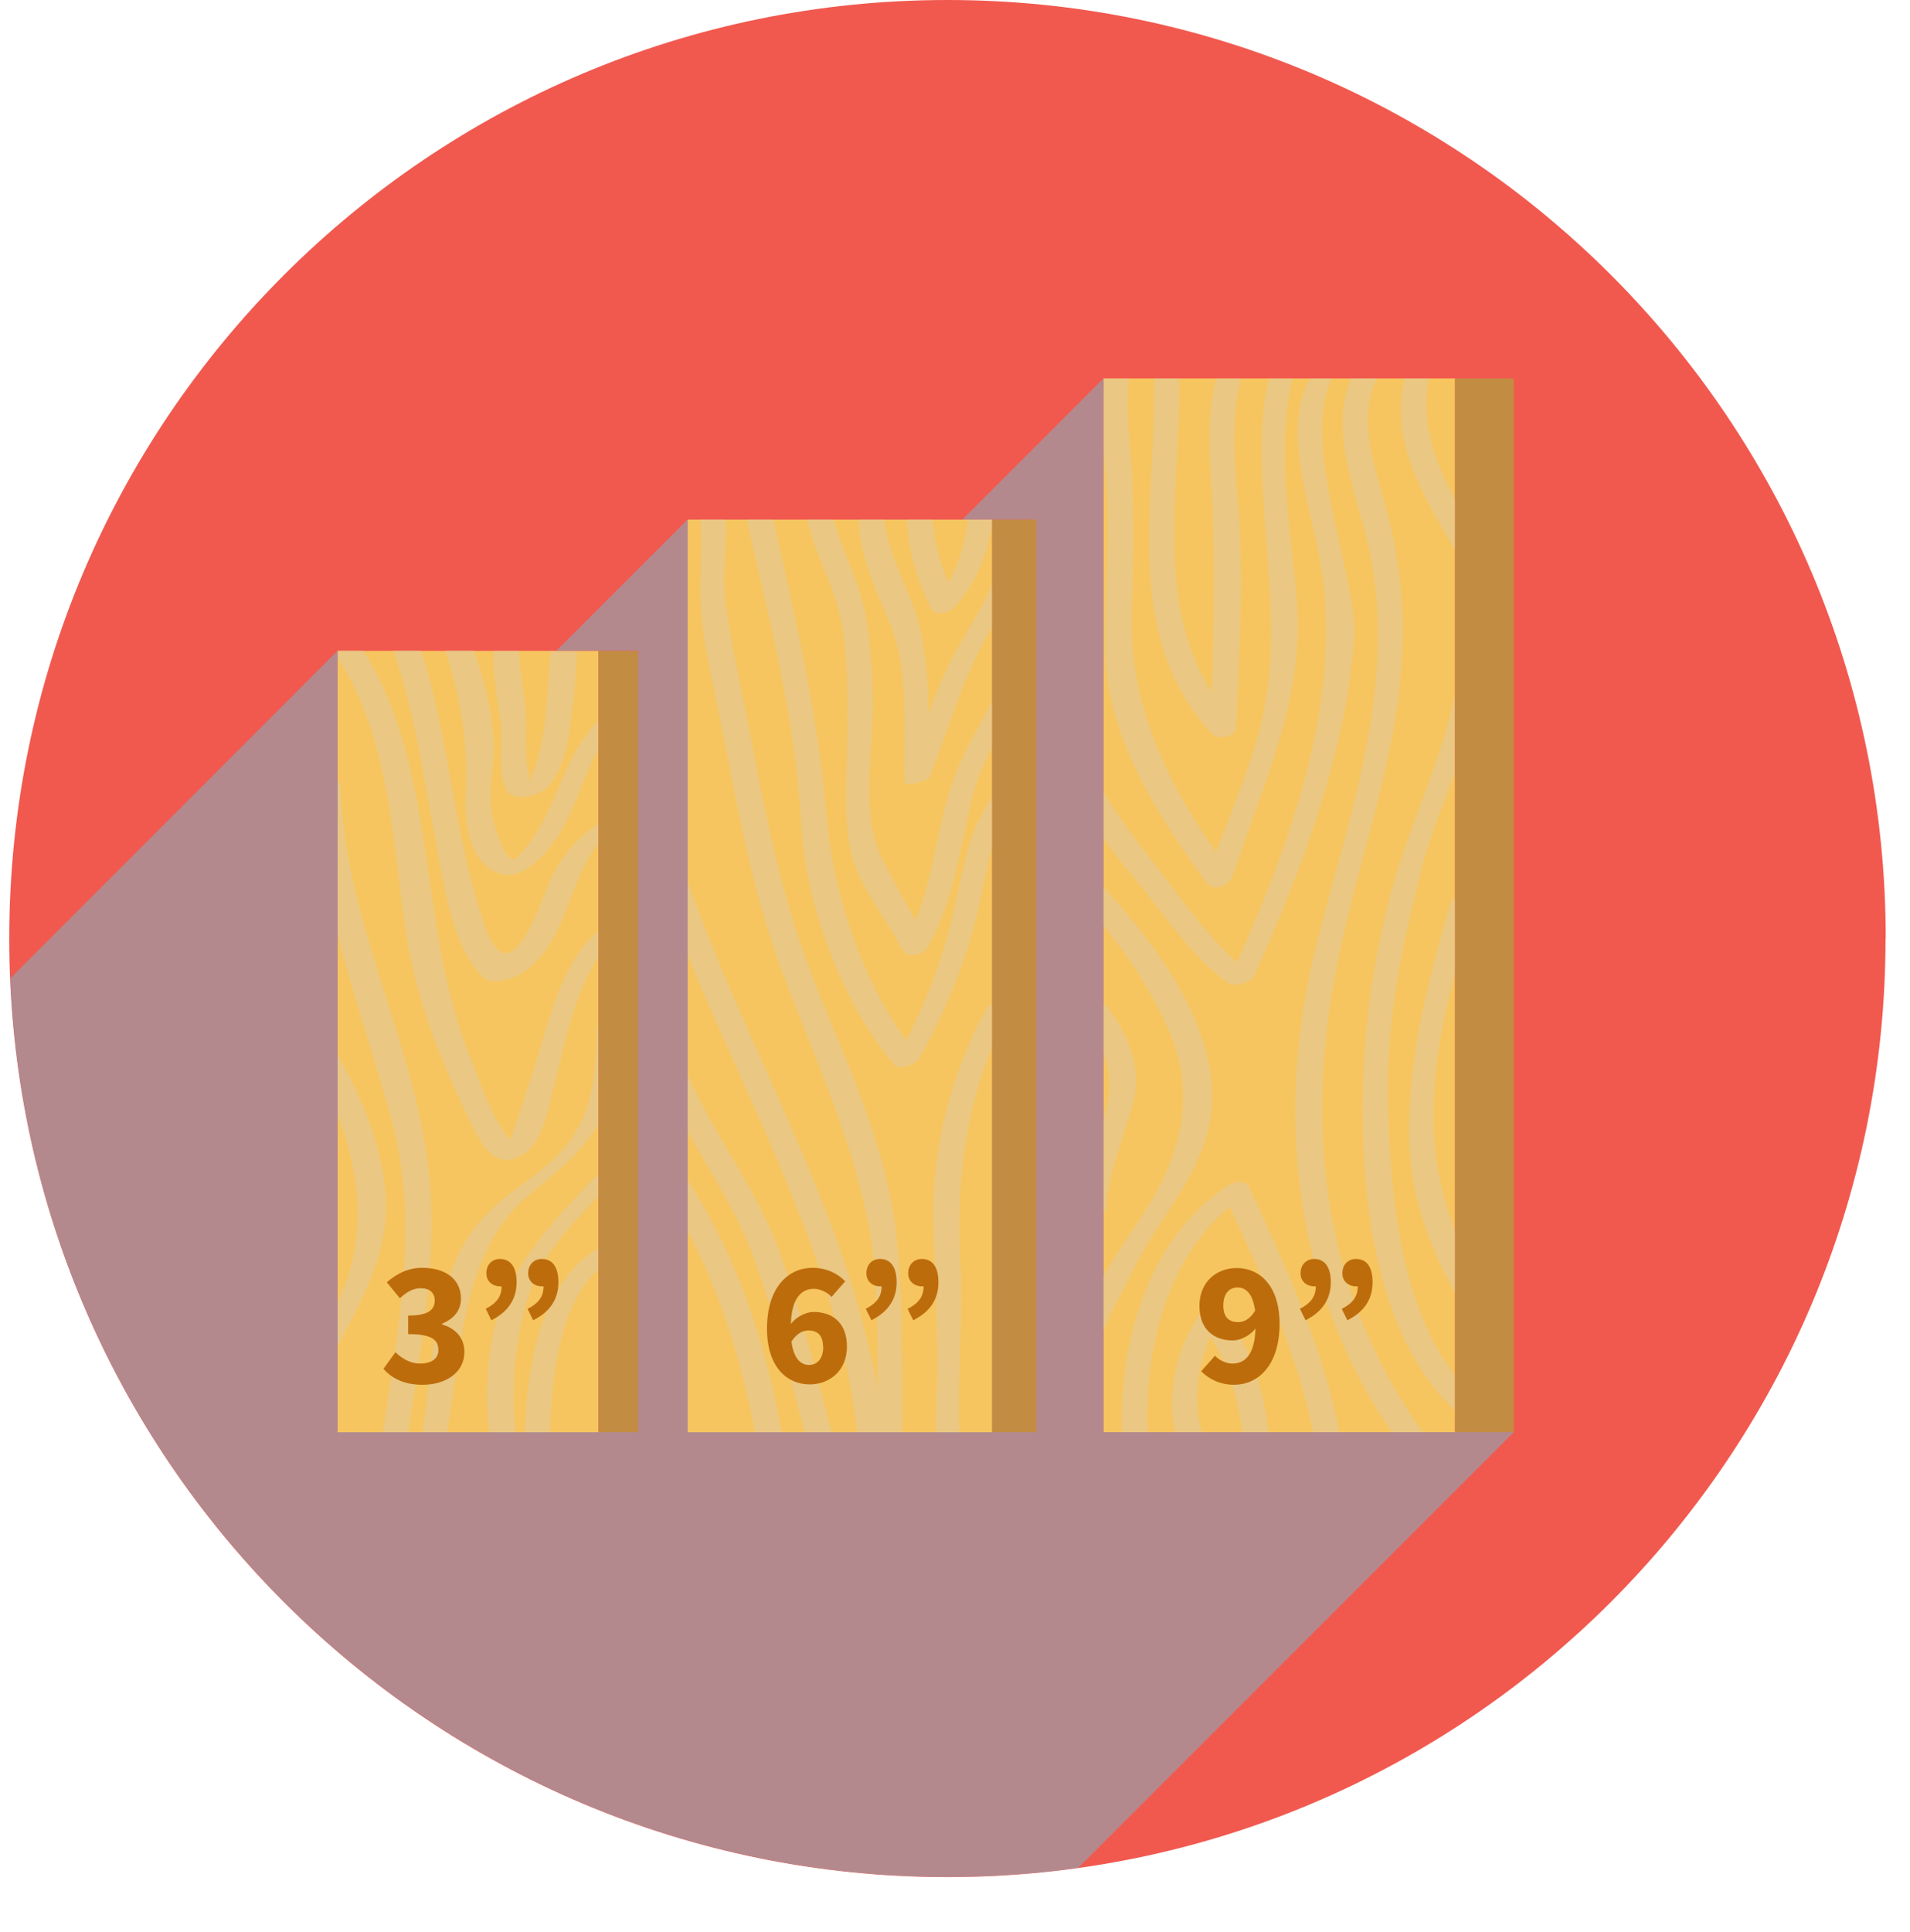 <?xml version="1.0" encoding="UTF-8"?><svg xmlns="http://www.w3.org/2000/svg" viewBox="0 0 99.16 100.27"><defs><style>.cls-1{fill:#decaaa;}.cls-2{isolation:isolate;}.cls-3{fill:#f6c55f;}.cls-4{fill:#f1594f;}.cls-5{opacity:.47;}.cls-5,.cls-6{mix-blend-mode:multiply;}.cls-6{fill:#9c9ba5;opacity:.73;}.cls-7{fill:#c38c43;}.cls-8{fill:#bd6c0c;}</style></defs><g class="cls-2"><g id="Layer_1"><path class="cls-4" d="m97.89,48.71c0,26.9-21.81,48.71-48.71,48.71S.48,75.61.48,48.71,22.29,0,49.19,0s48.71,21.81,48.71,48.71Z"/><rect class="cls-3" x="17.53" y="33.78" width="13.54" height="40.56"/><rect class="cls-3" x="35.7" y="26.97" width="15.81" height="47.37"/><rect class="cls-3" x="57.29" y="19.64" width="18.25" height="54.69"/><g class="cls-5"><path class="cls-1" d="m29.96,33.78c-.05.77-.08,1.56-.16,2.28-.19,1.48-.28,3.54-1.31,4.74-.45.52-1.99.96-2.3.01-.34-1.08-.09-2.21-.21-3.3-.14-1.27-.41-2.47-.36-3.73h1.34c0,1.14.3,2.19.34,3.38.03.77-.03,1.56.04,2.34.04.45.21.78.08,1.08.12-.18.22-.37.29-.57.19-.56.34-1.12.45-1.7.27-1.42.27-3,.42-4.52h1.39Z"/><path class="cls-1" d="m31.07,37.38v1.54c-.93,1.61-1.31,3.6-2.52,5.06-.56.68-1.51,1.64-2.51,1.39-1.65-.43-1.93-2.61-1.86-4.05.14-2.82-.27-5.07-1.06-7.55h1.49c.56,1.65,1.02,3.32,1.02,5.11,0,1.14-.31,2.39-.06,3.52.05.28.69,2.67,1.27,2.1,2.07-2.04,2.23-5.16,4.25-7.13Z"/><path class="cls-1" d="m31.07,42.74v1.04c-1.65,2.11-1.64,5.2-3.95,6.71-.4.26-1.55.68-2.01.25-1.63-1.53-2.06-4.78-2.45-6.86-.64-3.41-1.12-6.83-2.24-10.11h1.45c1.51,4.7,1.69,9.73,3.34,14.39,1.19,3.34,2.59-.57,3.19-2.08.62-1.52,1.37-2.43,2.68-3.35Z"/><path class="cls-1" d="m31.07,48.29v1.39c-1.27,1.84-1.77,4.65-2.27,6.54-.27,1.03-.56,2.93-1.51,3.61-1.47,1.04-2.23-.27-2.87-1.58-1.46-3.01-2.78-6.26-3.3-9.58-.77-4.9-.82-10.25-3.58-14.52v-.38h1.32c3.88,6.11,2.82,14.26,5.49,20.93.57,1.42,1.12,3.26,2.14,4.44.04,0,1.16-3.46,1.3-3.89.75-2.39,1.34-5.28,3.29-6.96Z"/><path class="cls-1" d="m21.2,74.33h-1.32c.79-5.45,1.93-10.82.42-16.31-.87-3.18-1.96-6.31-2.77-9.49v-8c.1.07.16.17.16.31.19,6.73,3.53,12.6,4.47,19.14.7,4.86-.27,9.58-.96,14.35Z"/><path class="cls-1" d="m19.96,63.76c-.31,2.25-1.42,4.16-2.43,6.12v-2.3c.16-.35.31-.71.45-1.09,1.01-2.8.62-5.84-.45-8.62v-3.13c1.52,2.65,2.84,6.04,2.43,9.02Z"/><path class="cls-1" d="m31.07,53.22v5.14c-.74,1.22-1.85,2.25-3.43,3.51-3.65,2.89-3.68,8.12-4.42,12.46h-1.28c.51-3.43.58-7.7,2.58-10.45,1.04-1.42,2.32-2.16,3.67-3.24,2.45-1.96,2.75-4.26,2.78-7.24,0-.07.03-.13.09-.18Z"/><path class="cls-1" d="m31.07,61.02v1.06c-1.48,1.54-3.03,3.17-3.64,5.21-.7,2.32-.92,4.68-.67,7.05h-1.38c-.23-2.3-.09-4.79.74-6.83,1.03-2.55,2.85-4.36,4.69-6.35.05-.05.14-.1.26-.14Z"/><path class="cls-1" d="m31.07,64.79v1.1c-2.04,1.82-2.43,5.58-2.51,8.45h-1.32c.14-3.53.81-7.79,3.83-9.55Z"/><path class="cls-1" d="m51.51,36.38v2.41c-.42.82-.81,1.68-1.04,2.62-.65,2.67-.92,5.36-2.33,7.77-.23.4-1.04.59-1.29.12-.82-1.59-2.43-3.53-2.74-5.37-.34-2.04-.11-4-.12-6.06,0-2.41.07-5.07-.83-7.38-.47-1.21-.99-2.32-1.25-3.53h1.38c.46,1.76,1.42,3.39,1.7,5.24.22,1.47.33,2.93.33,4.42,0,2.5-.65,5.59.46,7.9.53,1.1,1.16,2.16,1.75,3.22.95-2.3,1.12-4.81,1.93-7.19.52-1.53,1.38-2.8,2.04-4.17Z"/><path class="cls-1" d="m45.92,26.96c.22,2.17,1.51,3.85,1.92,5.99.26,1.36.35,2.71.38,4.08.4-1.13.84-2.24,1.43-3.28.69-1.2,1.38-2.28,1.85-3.43v2.23c-.04.08-.09.16-.14.24-1.37,2.39-2.1,4.98-3.08,7.53-.09.23-1.31.52-1.32.3-.08-2.64.27-5.62-.71-8.13-.73-1.84-1.62-3.53-1.68-5.53h1.34Z"/><path class="cls-1" d="m48.42,26.96c.07,1.15.38,2.21.81,3.27.56-.97.89-2.12,1.01-3.27h1.26v.32c-.26,1.58-.9,3.1-1.97,4.26-.24.26-1.01.46-1.2.05-.7-1.51-1.2-2.98-1.25-4.63h1.34Z"/><path class="cls-1" d="m51.51,41.34v2.65c-.31,1.12-.5,2.3-.77,3.41-.64,2.67-1.69,5.15-3.02,7.55-.14.26-1.03.62-1.27.34-2.72-3.19-4.62-8.3-4.85-12.45-.31-5.53-1.64-10.55-2.84-15.88h1.39c1.17,5.22,2.32,10.14,2.78,15.53.33,3.79,1.78,8.31,4.12,11.5,1.16-2.28,2.04-4.65,2.57-7.18.4-1.89.75-3.91,1.91-5.47Z"/><path class="cls-1" d="m46.83,74.33h-1.31c0-.75.01-1.52.03-2.28h0c.03-3.11.06-6.22-.61-9.23-.95-4.28-2.76-8.2-4.3-12.29-1.63-4.31-2.37-8.74-3.26-13.24-.43-2.16-1.01-4.33-1.03-6.54-.01-1.32.12-2.54,0-3.79h1.33c.07,1.46-.21,2.86,0,4.39.32,2.29.85,4.56,1.28,6.84.86,4.5,1.73,8.84,3.45,13.1,1.61,3.99,3.52,8.07,4.07,12.38.45,3.54.31,7.1.36,10.66Z"/><path class="cls-1" d="m40.58,74.33h-1.38c-.71-3.67-1.77-7.16-3.5-10.46v-2.63c2.61,4.08,4.04,8.44,4.89,13.09Z"/><path class="cls-1" d="m43.18,74.33h-1.41c-.76-2.93-1.51-5.85-2.52-8.73-.88-2.52-2.29-4.65-3.56-6.88v-2.95c1.45,3.28,3.67,6,4.88,9.47,1.05,3,1.81,6.03,2.6,9.08Z"/><path class="cls-1" d="m45.85,74.33h-1.36c-.95-8.73-5.48-16.67-8.8-24.77v-3.82c3.08,8.74,8.25,17.1,9.85,26.3h0c.12.77.23,1.53.31,2.29Z"/><path class="cls-1" d="m51.51,54.34c-1.45,3.51-1.87,7.32-1.65,11.14.17,2.88-.18,5.93-.05,8.86h-1.24c.01-.82.05-1.65.08-2.52.07-2.83-.14-5.63-.2-8.46-.07-3.82.94-7.72,2.78-11.04.05-.08.14-.15.27-.21v2.24Z"/><path class="cls-1" d="m64.35,27.37c.21,3.44-.05,6.94-.17,10.38-.02.52-.98.67-1.27.34-4.77-5.24-2.84-12.12-3-18.45h1.32c.06,5.53-1.34,11.49,1.68,16.29.11-3.56.18-7.11-.02-10.67-.1-1.83-.23-3.81.25-5.61h1.3c-.68,2.44-.22,5.35-.08,7.73Z"/><path class="cls-1" d="m63.96,45.52c-.14.43-.95.78-1.28.34-2.47-3.33-5.2-7.59-5.29-11.89-.06-2.7.21-5.4.09-8.09-.03-.83-.12-1.64-.18-2.44v-3.79h1.31c-.19,1.7.09,3.36.17,5.1.09,2.3.07,4.61-.02,6.9-.19,4.72,1.73,8.81,4.37,12.57.97-2.58,2.13-5.16,2.58-7.86.5-2.95.2-5.77,0-8.72-.17-2.53-.45-5.42.16-7.99h1.24c-.94,3.7,0,8.34.23,11.75.33,5.09-1.82,9.43-3.37,14.13Z"/><path class="cls-1" d="m70.31,33.12c-.45,6.04-2.75,12.12-5.23,17.59-.12.27-1.04.51-1.28.34-2.06-1.49-3.33-3.59-4.95-5.53-.55-.66-1.08-1.32-1.56-1.99v-2.43c.82,1.41,1.82,2.69,2.89,4.06,1.28,1.65,2.48,3.4,4.04,4.78,2.93-6.58,5.63-14.04,4.24-21.22-.49-2.56-1.9-6.59-.45-9.08h1.14c-1.68,3.43,1.38,10.5,1.16,13.48Z"/><path class="cls-1" d="m73.88,74.33h-1.63c-5.06-7.46-6.17-16.47-3.85-25.55,1.69-6.6,4.17-13.36,2.68-20.28-.6-2.79-2.13-6.12-.93-8.86h1.34c-1.1,2.17,0,4.88.56,7.07.52,2.01.8,4.14.78,6.23-.07,5.92-2.21,11.23-3.38,16.96-1.81,8.9-.66,17.31,4.42,24.43Z"/><path class="cls-1" d="m62.69,58.77c-.73,2.74-2.64,4.61-3.84,7.11-.41.86-1.07,1.99-1.57,3.16v-2.81c.69-1.17,1.4-2.23,1.93-3.01,2.1-3.16,3.02-6.39,1.35-10.01-.88-1.89-1.99-3.6-3.28-5.18v-1.99c3.02,3.26,6.63,8.19,5.41,12.73Z"/><path class="cls-1" d="m69.54,74.33h-1.37c-.8-4-2.67-8.14-4.33-11.69-3.26,2.65-4.46,7.53-4.25,11.69h-1.34c-.17-4.76,1.42-10.17,5.51-12.8.31-.2.9-.32,1.09.09,1.79,3.85,3.87,8.33,4.68,12.71Z"/><path class="cls-1" d="m65.86,74.33h-1.37c-.23-1.78-.73-3.55-1.65-4.95-.67,1.51-.91,3.37-.45,4.95h-1.4c-.45-2.03.12-4.39,1.22-6.01.17-.25.99-.53,1.23-.25,1.46,1.61,2.15,3.95,2.41,6.26Z"/><path class="cls-1" d="m58.8,57.32c-.48,1.8-1.23,3.45-1.36,5.33,0,.1-.06.2-.15.28v-4.82c.01-.05.03-.12.05-.17.34-1.24.32-2.28-.05-3.29v-2.52c.08.02.16.07.21.14,1.11,1.5,1.82,3.17,1.31,5.05Z"/><path class="cls-1" d="m75.54,25.92v2.62c-1.66-2.81-3.39-5.57-2.63-8.9h1.27c-.44,2.3.31,4.32,1.36,6.28Z"/><path class="cls-1" d="m73.77,45.26c-1.01,3.96-1.78,7.61-1.71,11.72.08,4.42.5,10.54,3.47,14.4v1.81c-3.78-3.49-4.7-9.95-4.78-14.66-.08-4.15.36-7.87,1.38-11.9.91-3.59,2.67-6.92,3.39-10.56t0-.01v4.11c-.64,1.68-1.32,3.34-1.77,5.09Z"/><path class="cls-1" d="m75.54,50.5c-.88,3.39-1.5,6.88-.86,10.34.2,1.08.49,2.09.86,3.06v3.21c-1.34-2.45-2.32-5.02-2.38-7.92-.1-4.28.99-8.28,2.15-12.37.03-.08.12-.16.23-.22v3.9Z"/></g><rect class="cls-7" x="75.54" y="19.64" width="3.05" height="54.69"/><rect class="cls-7" x="51.51" y="26.97" width="2.3" height="47.37"/><rect class="cls-7" x="31.07" y="33.78" width="2.06" height="40.56"/><path class="cls-8" d="m20.53,70.18c.35.34.78.59,1.28.59.57,0,.95-.25.95-.69,0-.52-.3-.84-1.57-.84v-.96c1.05,0,1.38-.31,1.38-.78,0-.4-.26-.64-.72-.64-.41,0-.73.19-1.09.52l-.68-.83c.53-.46,1.12-.75,1.84-.75,1.2,0,2.01.58,2.01,1.6,0,.61-.35,1.03-.98,1.3v.04c.67.19,1.16.67,1.16,1.43,0,1.08-.99,1.7-2.17,1.7-.95,0-1.61-.33-2.03-.83l.62-.86Z"/><path class="cls-8" d="m25.21,67.93c.55-.28.83-.62.83-1.17-.03,0-.06,0-.08,0-.39,0-.71-.26-.71-.67,0-.46.29-.75.71-.75.56,0,.86.44.86,1.21,0,.86-.43,1.53-1.31,1.97l-.29-.59Zm2.18,0c.55-.28.83-.62.83-1.17-.03,0-.06,0-.09,0-.39,0-.71-.26-.71-.67,0-.46.3-.75.71-.75.57,0,.86.44.86,1.21,0,.86-.42,1.53-1.31,1.97l-.29-.59Z"/><path class="cls-8" d="m43.17,67.31c-.2-.22-.57-.42-.91-.42-.64,0-1.16.46-1.2,1.82.3-.39.81-.62,1.17-.62,1,0,1.74.57,1.74,1.8s-.88,1.96-1.94,1.96c-1.13,0-2.21-.85-2.21-2.89,0-2.18,1.13-3.16,2.36-3.16.77,0,1.33.32,1.7.7l-.71.81Zm-.44,2.59c0-.62-.32-.85-.76-.85-.29,0-.62.16-.88.58.12.92.51,1.21.91,1.21s.74-.29.74-.95Z"/><path class="cls-8" d="m44.94,67.93c.55-.28.83-.62.83-1.17-.03,0-.05,0-.08,0-.4,0-.71-.26-.71-.67,0-.46.29-.75.71-.75.56,0,.86.44.86,1.21,0,.86-.43,1.53-1.31,1.97l-.29-.59Zm2.18,0c.55-.28.83-.62.83-1.17-.03,0-.06,0-.09,0-.39,0-.71-.26-.71-.67,0-.46.3-.75.71-.75.57,0,.86.44.86,1.21,0,.86-.42,1.53-1.31,1.97l-.29-.59Z"/><path class="cls-8" d="m63.08,70.36c.19.22.56.41.9.41.65,0,1.16-.46,1.2-1.82-.3.39-.81.62-1.17.62-.99,0-1.74-.57-1.74-1.8s.88-1.96,1.94-1.96c1.13,0,2.22.85,2.22,2.9,0,2.18-1.14,3.16-2.36,3.16-.77,0-1.34-.33-1.71-.7l.72-.81Zm2.08-2.33c-.12-.92-.5-1.21-.91-1.21s-.74.29-.74.95c0,.62.33.85.77.85.29,0,.62-.16.87-.58Z"/><path class="cls-8" d="m67.48,67.93c.55-.28.83-.62.83-1.17-.03,0-.05,0-.08,0-.4,0-.71-.26-.71-.67,0-.46.3-.75.71-.75.56,0,.86.44.86,1.21,0,.86-.43,1.53-1.31,1.97l-.29-.59Zm2.18,0c.55-.28.83-.62.83-1.17-.03,0-.06,0-.09,0-.39,0-.71-.26-.71-.67,0-.46.3-.75.71-.75.57,0,.86.44.86,1.21,0,.86-.42,1.53-1.31,1.97l-.29-.59Z"/><path class="cls-6" d="m78.59,74.33l-22.61,22.61c-2.22.31-4.49.47-6.79.47C22.99,97.41,1.61,76.71.53,50.78l17-17.01v40.56h15.6v-40.56h-4.24l6.81-6.81v47.37h18.1V26.96h-3.83l7.32-7.32v54.69h21.3Z"/></g></g></svg>
